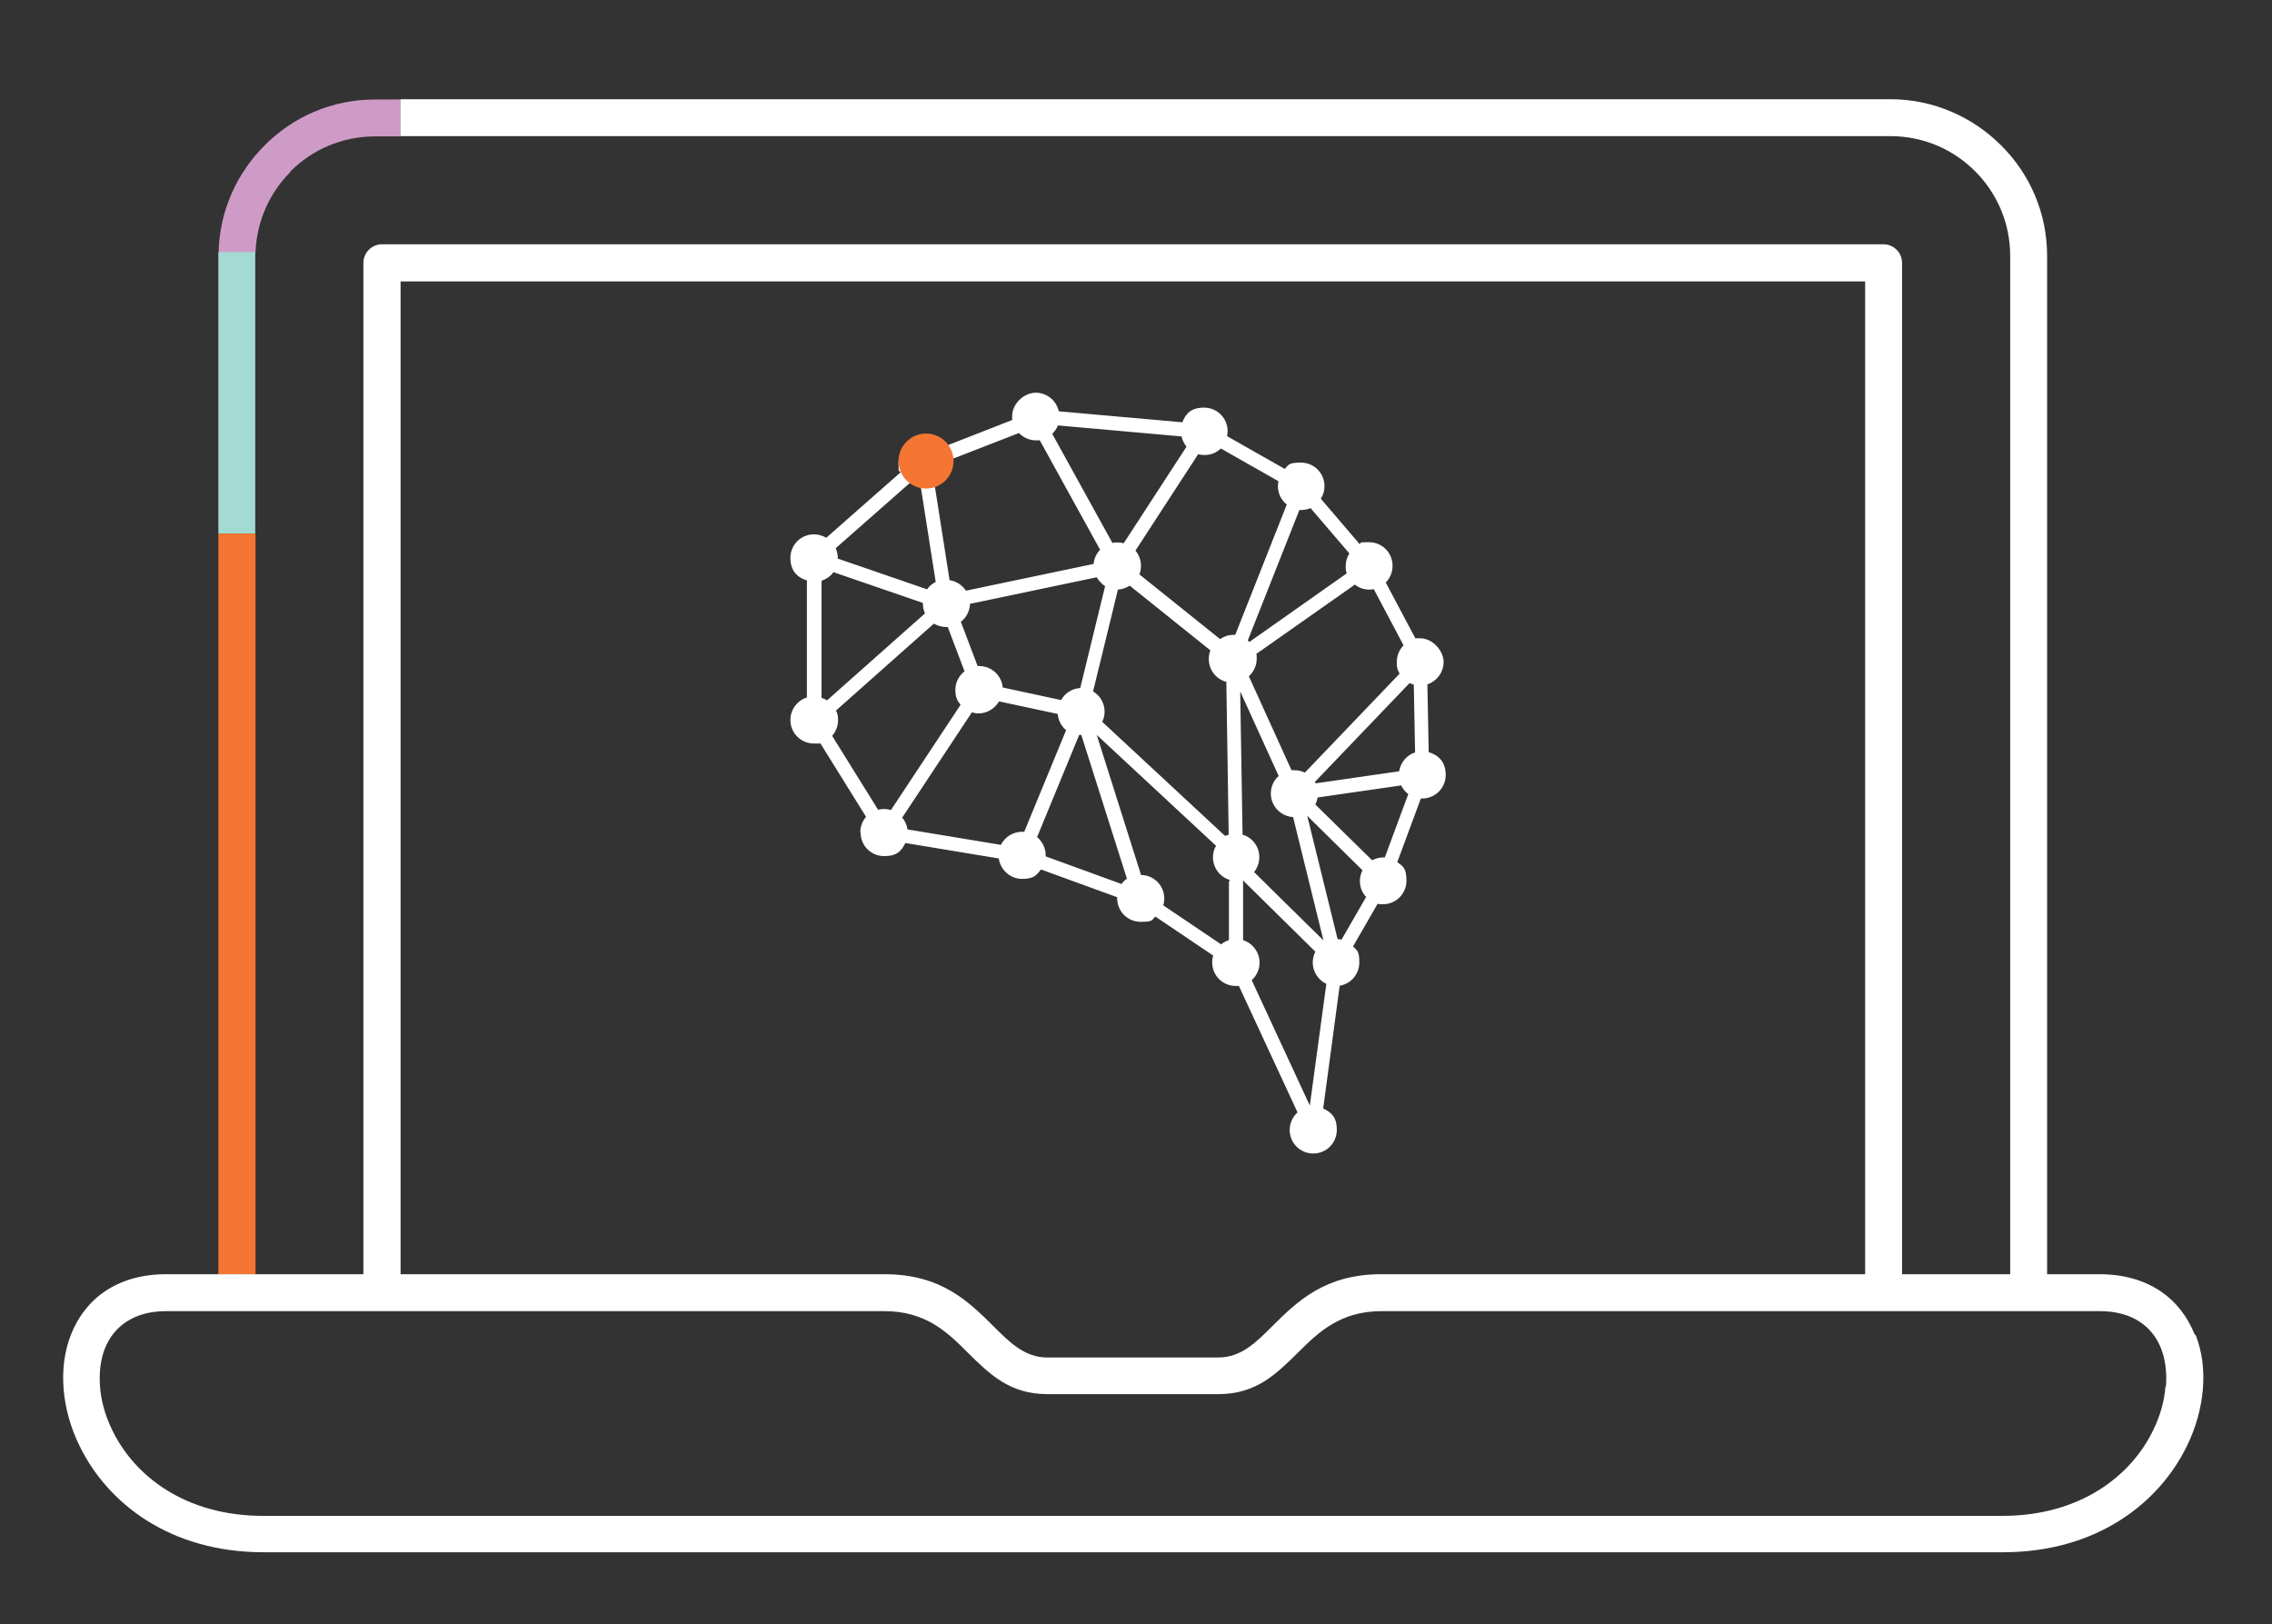 <?xml version="1.0" encoding="UTF-8"?>
<svg xmlns="http://www.w3.org/2000/svg" id="Layer_1" data-name="Layer 1" version="1.1" viewBox="0 0 867.8 620.3">
  <rect x="0" y="0" width="867.8" height="620.3" fill="#333333" stroke="none"/>
  <defs>
    <style>
      .cls-1 {
        fill: #a3dad4;
      }

      .cls-1, .cls-2, .cls-3, .cls-4 {
        stroke-width: 0px;
      }

      .cls-2 {
        fill: #ce9bc6;
      }

      .cls-3 {
        fill: #f47632;
      }

      .cls-4 {
        fill: #fff;
      }
    </style>
  </defs>
  <polygon class="cls-4" points="404.1 162.5 404.1 162.5 404.1 162.5 404.1 162.5"></polygon>
  <path class="cls-2" d="M110.9,65.5c8.3-8.3,19.7-13.4,32.3-13.4h9.7v-14.1h-9.7c-16.5,0-31.4,6.7-42.2,17.6-10.5,10.5-17.2,25-17.5,40.9h14.1c.4-12,5.4-22.9,13.4-30.9Z"></path>
  <path class="cls-1" d="M97.5,97.7c0-.5,0-.9,0-1.4h-14.1c0,.5,0,.9,0,1.4v106.1h14.1v-106.1Z"></path>
  <path class="cls-3" d="M97.5,203.8h-14.1v282.9h-19.9s0,0,0,0h34.1V203.8Z"></path>
  <path class="cls-4" d="M838.3,509.8h0c-5.4-13.6-17.5-23.1-36.5-23.1h-19.9V97.7c0-16.5-6.7-31.4-17.6-42.2-10.8-10.8-25.8-17.6-42.2-17.6H152.9s0,14.1,0,14.1h569.2c12.6,0,24,5.1,32.3,13.4,8.3,8.3,13.4,19.7,13.4,32.3v389h-41.3V100.4c0-3.9-3.2-7.1-7.1-7.1H145.9c-3.9,0-7.1,3.2-7.1,7.1v386.3H63.5c-19,0-31.1,9.6-36.4,23.1-2.5,6.3-3.4,13.4-2.8,20.8.6,7.2,2.6,14.6,6.1,21.7,10.5,21.6,34.2,40.6,70.3,40.6h664.3c36.1,0,59.8-19,70.3-40.6,3.5-7.1,5.5-14.6,6.1-21.7.6-7.4-.3-14.5-2.8-20.8ZM152.9,107.5h559.5v379.2h-184.8c-21.6,0-32.1,10.4-41.7,19.9-6.2,6.2-11.9,11.9-20.5,11.9h-65.4c-8.6,0-14.3-5.7-20.5-11.9-9.6-9.5-20-19.9-41.7-19.9h-184.8V107.5ZM827.1,529.6h0c-.4,5.5-2,11.2-4.7,16.7-8.4,17.4-27.8,32.7-57.6,32.7H100.5c-29.8,0-49.2-15.3-57.6-32.7-2.7-5.5-4.3-11.2-4.7-16.7-.4-5.3.2-10.3,1.9-14.6,3.3-8.3,11-14.2,23.4-14.2h274.3c15.9,0,24.2,8.2,31.7,15.7,8.4,8.3,16.1,16,30.5,16h65.4c14.4,0,22.1-7.7,30.5-16,7.6-7.5,15.9-15.7,31.8-15.7h274.3c12.4,0,20.1,5.8,23.4,14.2,1.7,4.3,2.3,9.3,1.9,14.6Z"></path>
  <path class="cls-4" d="M328.7,318c0,5,4,9,9,9s6.6-2,8.1-5l35.7,5.9c.6,4.4,4.4,7.8,8.9,7.8s5.5-1.4,7.2-3.6l29.1,10.6c0,.2,0,.3,0,.4,0,5,4,9,9,9s4.1-.7,5.6-2l22.1,14.9c-.3.8-.4,1.7-.4,2.6,0,5,4,9,9,9s.8,0,1.2,0l22.4,48.3c-1.8,1.6-3,4-3,6.7,0,5,4,9,9,9s9-4,9-9-2.1-6.7-5.2-8.2l6.3-46.9c4.3-.7,7.5-4.4,7.5-8.9s-.9-4.5-2.4-6.1l9.4-16.3c.6.2,1.3.2,2,.2,5,0,9-4,9-9s-1.4-5.5-3.5-7.1l9-24.3c.2,0,.3,0,.5,0,5,0,9-4,9-9s-2.8-7.6-6.5-8.7l-.5-25.9c3.6-1.2,6.2-4.6,6.2-8.6s-4-9-9-9-1.1,0-1.7.2l-11.4-21.5c1.6-1.6,2.6-3.9,2.6-6.4,0-5-4-9-9-9s-2.5.3-3.6.7l-14.8-17.3c.9-1.4,1.4-3,1.4-4.8,0-5-4-9-9-9s-4.6.9-6.2,2.4l-22-12.5c.1-.6.2-1.3.2-1.9,0-5-4-9-9-9s-7,2.3-8.3,5.6l-47.2-4.2c-.9-4.1-4.5-7.1-8.8-7.1s-9,4-9,9,0,.9.1,1.4l-27.4,10.7c-1.7-2.1-4.2-3.4-7.1-3.4-5,0-9,4-9,9s.3,2.6.8,3.7l-28.4,25c-1.4-.8-3-1.3-4.7-1.3-5,0-9,4-9,9s2.7,7.5,6.3,8.6v44.7c-3.7,1.2-6.3,4.6-6.3,8.6h0c0,5,4,9,9,9s1.6-.1,2.3-.3l17.6,28.3c-1.4,1.6-2.2,3.7-2.2,5.9ZM391.3,317.7c-.3,0-.6,0-.9,0-3.5,0-6.6,2-8.1,5l-35.7-5.9c-.2-1.7-.9-3.2-2-4.5,0-.1.2-.2.2-.3l26.4-39.9c.8.2,1.7.4,2.5.4,3.4,0,6.3-1.9,7.9-4.6l22.4,4.8c.2,2.5,1.4,4.7,3.2,6.2l-15.9,38.6c0,.1,0,.3-.1.4h0ZM468.4,260.2l.9,58.3c0,.1,0,.2,0,.3-.5.2-.9.3-1.4.5h0c-.1-.2-.2-.3-.4-.4l-46.5-43.2c.6-1.2.9-2.5.9-3.9,0-3.3-1.8-6.2-4.4-7.7l9.5-38.9c1.7-.1,3.2-.7,4.5-1.5l30.8,24.7c-.4,1-.6,2.1-.6,3.3,0,4.1,2.7,7.6,6.5,8.7ZM412.6,262.8c-3.2.2-5.9,2-7.3,4.6l-22.3-4.8c-.4-4.6-4.3-8.2-9-8.2s-.4,0-.6,0l-6.4-16.9c2.1-1.6,3.4-4.1,3.5-6.9,0,0,.2,0,.2,0l48.2-10.1c.8,1.4,1.9,2.5,3.2,3.4l-9.5,38.9ZM428.5,337.7h0s-29.1-10.6-29.1-10.6c0-.1,0-.3,0-.4,0-2.8-1.3-5.3-3.3-7,0-.1.1-.2.2-.4l15.9-38.6c.3,0,.6,0,.8,0h0l17.3,54.5c0,.1,0,.3.2.4-.8.5-1.5,1.2-2.1,2ZM469.4,336.5v22.6c-1.1.3-2.1.9-3,1.6l-22.1-14.9c.3-.8.4-1.7.4-2.6,0-5-4-9-9-9h0c0-.1,0-.3,0-.4l-16.8-53.1,45.4,42.2c0,0,.1,0,.2.1-.8,1.3-1.2,2.8-1.2,4.5,0,4,2.7,7.5,6.4,8.6,0,.1,0,.3,0,.4h0ZM473.8,264.3l14.6,32.1c-1.9,1.6-3,4.1-3,6.7,0,4.8,3.8,8.7,8.5,9l11.6,47.1-26.5-26.1c1.2-1.5,2-3.5,2-5.7,0-4.1-2.7-7.5-6.4-8.6,0-.1,0-.3,0-.4l-.9-54.1ZM500.3,422.3l-22.2-47.9c1.8-1.7,3-4,3-6.7,0-4-2.7-7.5-6.3-8.6v-22.6c0-.1,0-.3,0-.4h0c.1.3.3.5.5.7l27.1,26.7c-.6,1.2-1,2.7-1,4.1,0,3.6,2.1,6.7,5.2,8.2l-6.3,46.4ZM512.4,358.9c-.5-.1-1-.2-1.5-.2l-11.6-47.1,21.1,20.8c-.6,1.2-1,2.7-1,4.1,0,2.4.9,4.5,2.4,6.1l-9.4,16.3ZM528.9,327.5c-.2,0-.3,0-.5,0-1.5,0-3,.4-4.3,1.1l-21.7-21.3c.4-.8.7-1.8.9-2.7l31.9-4.6c.6,1.3,1.5,2.4,2.7,3.3l-9,24.3ZM540,261.5h0s.5,25.9.5,25.9c-3.2,1-5.5,3.8-6.1,7.2l-31.9,4.6c0-.2-.2-.4-.3-.5l36.2-37.8c.5.2,1,.5,1.6.6ZM523,225.2h0c.6,0,1.1,0,1.7-.2l11.4,21.5c-1.6,1.6-2.6,3.9-2.6,6.4s.4,3.1,1.1,4.4l-36.2,37.8c-1.2-.6-2.6-.9-4-.9s-.8,0-1.1,0l-16.3-35.9c1.9-1.7,3-4.1,3-6.7s0-1.2-.2-1.8l37.7-26.5c1.5,1.2,3.4,1.9,5.5,1.9ZM497,194.8c1.3,0,2.5-.3,3.6-.7l14.8,17.3c-.9,1.4-1.4,3-1.4,4.8s.1,1.9.4,2.8l-37.2,26.2c-.2-.2-.4-.4-.6-.6l19.7-49.8c.2,0,.5,0,.7,0h0ZM457.6,173.5c.8.2,1.6.3,2.5.3,2.4,0,4.6-.9,6.2-2.5l22,12.5c-.1.6-.2,1.3-.2,1.9,0,2.8,1.3,5.4,3.4,7l-19.7,49.8c-.2,0-.5,0-.7,0-1.9,0-3.6.6-5.1,1.6l-30.8-24.7c.4-1,.6-2.1.6-3.3,0-2.2-.8-4.2-2.1-5.8l24-36.9ZM404.1,162.5h0,0s0,0,0,0l47.2,4.2c.3,1.5,1,2.8,1.9,3.9l-24,36.9c-.8-.2-1.6-.3-2.5-.3s-1.2,0-1.8.2l-23-41.7c.9-.9,1.7-1.9,2.1-3.1ZM361.4,176.8h0c0-.2,0-.4,0-.6l27.8-10.8c1.6,1.7,4,2.8,6.5,2.8s1,0,1.4-.1l23.1,41.9c-1.4,1.4-2.3,3.3-2.5,5.4l-48.2,10.1c-.2,0-.4,0-.5.2-1.4-2.2-3.7-3.7-6.3-4.1l-5.7-36.3c0-.2,0-.4-.2-.6,2.7-1.6,4.6-4.5,4.6-7.9ZM347.7,184.5c1.2.7,2.5,1.2,4,1.3,0,0,0,.1,0,.2l5.7,36.3c-1.3.6-2.5,1.6-3.3,2.8l-33.7-11.6c-.1,0-.3,0-.4-.1v-.3c0-1.3-.3-2.6-.8-3.7l28.4-25ZM313.8,266.5v-44.7c1.9-.6,3.5-1.8,4.6-3.3.1,0,.2.1.4.2l33.7,11.6c0,0,0,.2,0,.3,0,1.3.3,2.6.8,3.7l-37.4,33.2c-.6-.4-1.3-.7-2-.9ZM317.9,281c1.4-1.6,2.2-3.7,2.2-5.9s-.3-2.6-.8-3.7l37.4-33.2c1.4.8,3,1.3,4.7,1.3s.4,0,.6,0l6.4,16.9c-2.1,1.7-3.5,4.2-3.5,7.1s.8,4.2,2,5.7l-26.4,39.9c0,.1-.1.2-.2.3-.8-.2-1.7-.4-2.6-.4s-1.6.1-2.3.3l-17.6-28.3Z"></path>
  <circle class="cls-3" cx="353.7" cy="176.1" r="10.5"></circle>
</svg>
